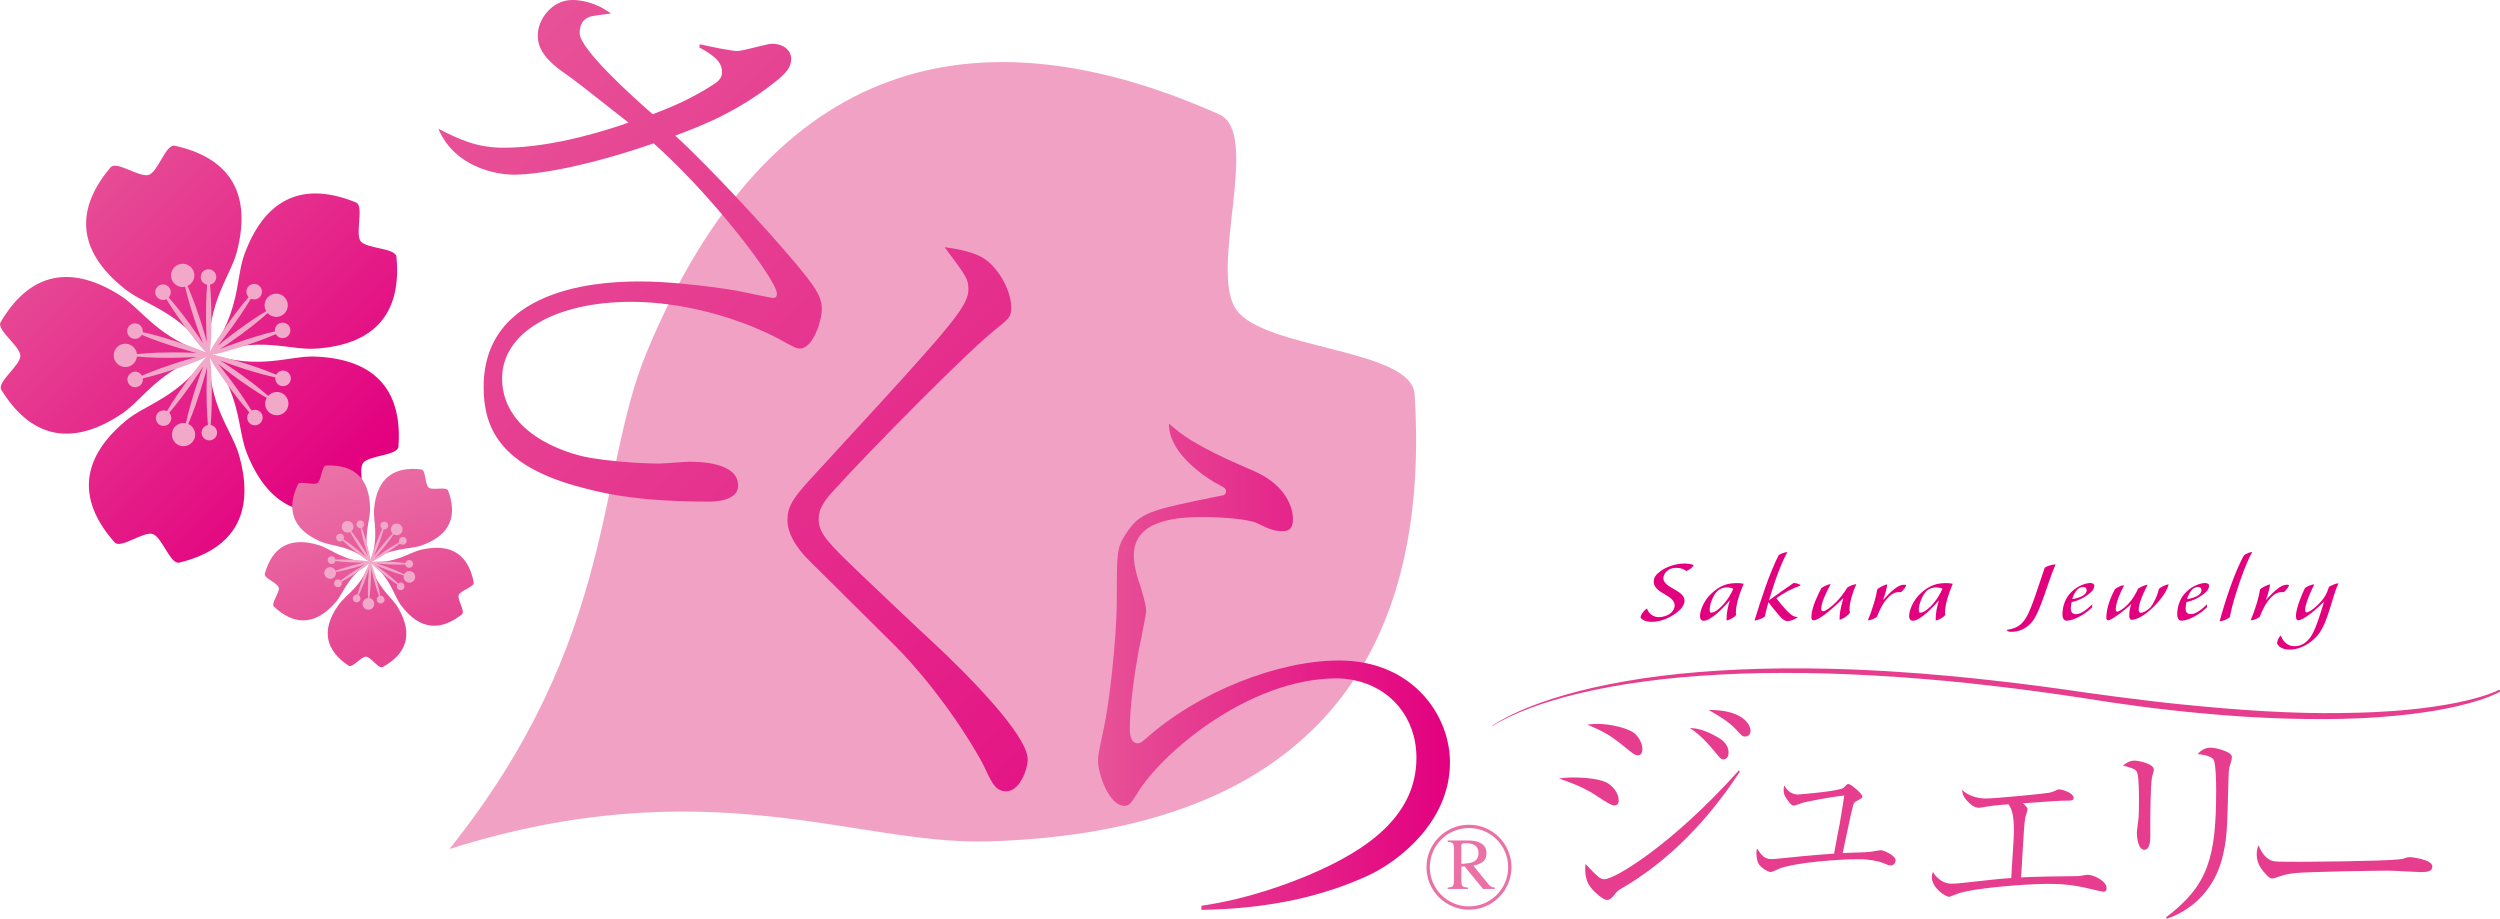 <?xml version="1.0" encoding="utf-8"?>
<!-- Generator: Adobe Illustrator 26.5.0, SVG Export Plug-In . SVG Version: 6.00 Build 0)  -->
<svg version="1.1" xmlns="http://www.w3.org/2000/svg" xmlns:xlink="http://www.w3.org/1999/xlink" x="0px" y="0px"
	 viewBox="0 0 2626.5 965.2" style="enable-background:new 0 0 2626.5 965.2;" xml:space="preserve">
<style type="text/css">
	.st0{fill:#F1A2C4;}
	.st1{fill:url(#SVGID_1_);}
	.st2{fill:url(#SVGID_00000145766591214409974370000013753511253457013167_);}
	.st3{fill:url(#SVGID_00000110463368276304336970000005420458021089760393_);}
	.st4{fill:url(#SVGID_00000013876082974042843650000005890376744952392082_);}
	.st5{fill:url(#SVGID_00000065773263835740116810000000678232096684690586_);}
	.st6{fill:#F2A8C8;}
	.st7{fill:url(#SVGID_00000165926840811740372730000006343162068054263182_);}
	.st8{fill:url(#SVGID_00000147910383197801454240000017611705259212047806_);}
	.st9{fill:url(#SVGID_00000082365520118432820390000008936210342899292049_);}
	.st10{fill:url(#SVGID_00000114040237423338318270000002308072372923944590_);}
	.st11{fill:url(#SVGID_00000039120475013048744760000009241086019275668133_);}
	.st12{fill:#E3007F;}
	.st13{fill:#E63D8F;}
	.st14{fill:url(#SVGID_00000181787189100227326110000013421705799219067283_);}
	.st15{fill:url(#SVGID_00000002375594852636218740000013360267941790515871_);}
	.st16{fill:url(#SVGID_00000127741934587723984030000009911247346649801097_);}
	.st17{fill:none;stroke:#EA70A6;stroke-width:3.469;stroke-miterlimit:10;}
	.st18{fill:#EA70A6;}
</style>
<g id="AB_x5F_W1600_x5F_H1100">
</g>
<g id="版面_x5F_W1450_xD7_H550">
</g>
<g id="図形">
</g>
<g id="さくら花びら">
</g>
<g id="文字">
	<g>
		<g>
			<g>
				<g>
				</g>
				<g>
				</g>
				<g>
				</g>
				<g>
				</g>
				<g>
				</g>
			</g>
			<g>
			</g>
		</g>
	</g>
	<g>
		<g>
			<g>
				<path class="st0" d="M472.3,891.8L472.3,891.8L472.3,891.8c176.4-220.9,154.2-394.2,207-521.4C809.7,55.9,1029.5,8.1,1281,120.2
					c44.2,19.6-11.5,163.1,17.8,205.1c29.3,42,184.4,41,187.4,88.9C1503.4,687,1380.6,874,1037.7,884
					c-138.6,3.9-294.4-77.7-565.2,7.9"/>
				<g>
					<linearGradient id="SVGID_1_" gradientUnits="userSpaceOnUse" x1="94.549" y1="153.554" x2="406.182" y2="465.187">
						<stop  offset="0" style="stop-color:#E75297"/>
						<stop  offset="1" style="stop-color:#E3007F"/>
					</linearGradient>
					<path class="st1" d="M219.7,371.7L219.7,371.7L219.7,371.7c-1.6-56.1,22.5-81.1,29.3-107.7c16.8-65.6-12.3-99.2-65.4-110.9
						c-9.3-2.1-17.6,27.4-27.2,30.6c-9.6,3.3-34.1-15.2-40.2-7.9c-35.2,41.5-38,85.9,15.1,127.9C152.6,320.7,187,326,219.7,371.7"/>
					
						<linearGradient id="SVGID_00000034067843553214172100000015494711164304052367_" gradientUnits="userSpaceOnUse" x1="-17.326" y1="265.427" x2="294.312" y2="577.066">
						<stop  offset="0" style="stop-color:#E75297"/>
						<stop  offset="1" style="stop-color:#E3007F"/>
					</linearGradient>
					<path style="fill:url(#SVGID_00000034067843553214172100000015494711164304052367_);" d="M219.7,371.7L219.7,371.7L219.7,371.7
						c-53.8-15.8-70.2-46.5-93.3-61.2c-57.2-36.3-98.1-19-125.7,27.9c-4.9,8.2,20.6,25.2,20.7,35.4c0.1,10.2-25,27.7-20,35.8
						C30,456,71.3,472.4,127.7,434.9C150.5,419.7,166.2,388.7,219.7,371.7"/>
					
						<linearGradient id="SVGID_00000053534238415423735260000005117779170986761403_" gradientUnits="userSpaceOnUse" x1="-26.276" y1="274.376" x2="285.358" y2="586.01">
						<stop  offset="0" style="stop-color:#E75297"/>
						<stop  offset="1" style="stop-color:#E3007F"/>
					</linearGradient>
					<path style="fill:url(#SVGID_00000053534238415423735260000005117779170986761403_);" d="M219.7,371.7L219.7,371.7L219.7,371.7
						c-31.7,46.3-65.9,52.4-87,69.9c-52.2,43.2-48.4,87.5-12.3,128.2c6.3,7.2,30.3-11.8,40-8.8c9.7,3,18.6,32.3,27.9,30.1
						c52.9-12.9,81.2-47.1,63-112.4C244,452.3,219.3,427.8,219.7,371.7"/>
					
						<linearGradient id="SVGID_00000071529270653735513730000010730018518033359020_" gradientUnits="userSpaceOnUse" x1="65.787" y1="182.315" x2="377.421" y2="493.95">
						<stop  offset="0" style="stop-color:#E75297"/>
						<stop  offset="1" style="stop-color:#E3007F"/>
					</linearGradient>
					<path style="fill:url(#SVGID_00000071529270653735513730000010730018518033359020_);" d="M219.7,371.7L219.7,371.7L219.7,371.7
						c34.3,44.4,29.5,78.9,39.6,104.3c25,63,68.2,73,118.1,51.3c8.8-3.8-1.9-32.5,4-40.8c5.9-8.3,36.5-7.7,37.2-17.3
						c4-54.3-19.7-91.8-87.4-94.6C303.9,373.5,273,389.3,219.7,371.7"/>
					
						<linearGradient id="SVGID_00000130609914260406490290000012966879899711809211_" gradientUnits="userSpaceOnUse" x1="126.527" y1="121.58" x2="438.159" y2="433.212">
						<stop  offset="0" style="stop-color:#E75297"/>
						<stop  offset="1" style="stop-color:#E3007F"/>
					</linearGradient>
					<path style="fill:url(#SVGID_00000130609914260406490290000012966879899711809211_);" d="M219.7,371.7L219.7,371.7L219.7,371.7
						c52.8-18.9,84.1-3.7,111.5-5.4c67.6-4.3,90.5-42.3,85.3-96.5c-0.9-9.5-31.5-8.3-37.6-16.4c-6.1-8.2,3.9-37.1-4.9-40.7
						c-50.4-20.6-93.4-9.6-117,53.9C247.4,292.1,253,326.5,219.7,371.7"/>
					<path class="st6" d="M281.2,328.9c4.2,4.6,11.1,5.4,16.2,1.7c5.4-4,6.6-11.7,2.6-17.1c-4-5.5-11.7-6.6-17.1-2.6
						c-5.1,3.7-6.4,10.6-3.3,16c-8.9,5.3-24.3,15.2-45.2,31.8c-2.2,1.8-4.1,3.3-5.7,4.7c1.3-1.6,2.9-3.5,4.6-5.8
						c15.3-19.7,24.8-34.6,30.3-43.8c3.5,1.6,7.8,0.6,10.1-2.6c1.6-2.3,1.9-5.1,1-7.6c-0.6-1.5-1.5-2.8-2.9-3.8
						c-3.7-2.6-8.8-1.8-11.4,1.9c-1.3,1.8-1.8,4-1.4,6.1c0.3,1.6,1,3.1,2.2,4.3c-7,8.1-18,21.9-31.8,42.7c-5.5,8.3-7.9,12.8-9,15.2
						c0.2-1,0.4-2.2,0.6-4c0.3-3,0.7-7.4,0.9-13.7c0.3-11,0.3-20.5,0.1-28.7c0-1-0.1-1.9-0.1-2.8c0-1-0.1-2.1-0.1-3.1
						c0-0.1,0-0.2,0-0.3c-0.2-5.5-0.5-10.2-0.8-14.2c-0.1-1.5-0.3-2.8-0.4-4.1c2.2-0.4,4.1-1.7,5.2-3.5c0.9-1.3,1.4-2.9,1.4-4.6
						c0-4.5-3.7-8.1-8.2-8.1c-3.4,0-6.3,2.1-7.5,5c-0.4,1-0.6,2-0.6,3.2c0,4,2.9,7.3,6.7,8c-0.9,10.6-1.7,28.3-0.7,53.2
						c0.1,2.8,0.3,5.2,0.4,7.3c-0.5-2-1.2-4.4-1.9-7.1c-7.4-25.6-14.2-42.6-18.4-52.1c5.6-2.5,8.6-8.9,6.6-14.9
						c-2.1-6.4-9.1-9.9-15.5-7.8c-6.4,2.1-9.9,9.1-7.8,15.5c2,6,8.2,9.4,14.2,8.1c2.3,10.1,7,27.9,16.3,52.8c1,2.7,1.9,4.9,2.7,6.8
						c-1.1-1.8-2.5-3.8-4-6.1c-14-20.6-25.2-34.3-32.3-42.3c2.6-2.8,3-7.2,0.6-10.4c-2.7-3.6-7.8-4.4-11.4-1.7
						c-3.6,2.7-4.4,7.8-1.7,11.4c2.4,3.2,6.6,4.2,10.1,2.5c5.5,9.1,15.2,23.9,30.7,43.4c6.2,7.8,9.7,11.5,11.7,13.3
						c-2.3-1.3-7-3.5-16.3-6.8c-23.5-8.5-40.6-13-51-15.3c0.5-3.8-1.8-7.6-5.6-8.8c-1.6-0.5-3.3-0.5-4.8-0.1c-2,0.6-3.8,2-4.8,3.8
						c-0.3,0.5-0.5,1-0.7,1.5c-1.4,4.3,1,8.9,5.3,10.3c1.6,0.5,3.3,0.5,4.8,0.1c2-0.6,3.8-2,4.8-3.8c0,0,0-0.1,0.1-0.1
						c9.8,4.2,26.4,10.4,50.4,17.1c2.7,0.8,5.1,1.4,7.1,1.9c-2.1-0.1-4.5-0.2-7.4-0.3c-26.6-0.8-44.9,0.4-55.2,1.5
						c-0.7-6.1-5.9-10.9-12.2-10.9c-6.8,0-12.2,5.5-12.2,12.3c0,6.8,5.5,12.2,12.3,12.2c6.3,0,11.4-4.9,12.1-11
						c10.3,1,28.7,2,55.2,0.8c2.9-0.1,5.3-0.3,7.4-0.4c-2.1,0.5-4.4,1.2-7.1,2c-5.3,1.5-10.2,3-14.7,4.5c-2.3,0.7-4.5,1.5-6.6,2.2
						c-12.8,4.3-22.4,8.1-28.9,11c-1.9-3.4-5.9-5.1-9.7-3.8l0,0c-2.6,0.9-4.5,2.9-5.2,5.3c0,0.1-0.1,0.1-0.1,0.2
						c0,0.2-0.1,0.4-0.1,0.6c-0.1,0.3-0.2,0.6-0.2,1c0,0.1,0,0.1,0,0.2c-0.1,1,0,2,0.4,3l0,0l0,0c1.4,4.3,6,6.6,10.3,5.2l0,0
						c3.8-1.3,6-5,5.5-8.9c7-1.6,16.9-4.3,29.8-8.4c2.1-0.7,4.3-1.4,6.6-2.2c4.5-1.5,9.4-3.3,14.5-5.2c9.3-3.5,13.9-5.7,16.3-7
						c-2,1.8-5.5,5.6-11.6,13.4c-15.3,19.7-24.9,34.6-30.3,43.8c-2-0.9-4.3-1-6.3-0.3c-1.5,0.5-2.8,1.5-3.8,2.9
						c-2.3,3.2-1.9,7.5,0.6,10.3c0.4,0.4,0.8,0.8,1.2,1.1c3.7,2.6,8.8,1.8,11.4-1.9c2.3-3.3,1.9-7.6-0.7-10.4
						c7-8.1,18-21.9,31.8-42.7c1.6-2.4,2.9-4.4,4-6.2c-0.8,1.9-1.6,4.2-2.6,6.9c-9,25-13.5,42.8-15.7,53c-6-1.2-12.2,2.2-14.1,8.2
						c-2,6.4,1.5,13.3,7.9,15.4c6.4,2,13.3-1.5,15.4-7.9c1.9-6-1.1-12.4-6.7-14.9c4.1-9.5,10.7-26.6,17.9-52.3
						c0.8-2.7,1.4-5.1,1.9-7.1c-0.1,2.1-0.2,4.5-0.3,7.3c-0.8,24.9,0.2,42.6,1.2,53.2c-0.6,0.1-1.1,0.3-1.7,0.5
						c-2.4,1-4.3,3.2-4.8,5.9c-0.1,0.5-0.2,1.1-0.2,1.7c0,4.5,3.7,8.1,8.2,8.1c1.1,0,2.2-0.2,3.2-0.7c2.9-1.3,5-4.2,4.9-7.5
						c0-4-2.9-7.3-6.7-8c0.9-10.6,1.7-28.3,0.7-53.2c-0.4-9.9-1.1-15-1.7-17.6c1.1,2.4,3.6,6.9,9.2,15.1
						c14,20.6,25.2,34.3,32.3,42.3c-0.3,0.3-0.6,0.7-0.8,1.1c-1.8,2.8-1.9,6.5,0.2,9.3c2.6,3.5,7.5,4.4,11.1,1.9
						c0.1-0.1,0.2-0.1,0.3-0.2c3.6-2.7,4.4-7.8,1.7-11.4c-2-2.7-5.4-3.8-8.5-3.1c-0.2,0-0.3,0.1-0.5,0.2c-0.4,0.1-0.8,0.2-1.1,0.4
						c-5.5-9.1-15.2-23.9-30.7-43.5c-1.8-2.2-3.3-4.1-4.6-5.7c1.6,1.3,3.5,2.8,5.7,4.6c21,16.3,36.5,26.1,45.5,31.3
						c-3.1,5.4-1.7,12.3,3.5,16c5.5,3.9,13.1,2.7,17.1-2.8c3.9-5.5,2.7-13.1-2.8-17.1c-5.1-3.7-12.1-2.8-16.2,1.8
						c-7.8-6.9-22-18.5-44.2-33.2c-2.4-1.6-4.4-2.9-6.2-4c2,0.8,4.2,1.6,6.9,2.6c7,2.5,13.4,4.7,19.2,6.5
						c13.8,4.4,24.5,7.1,31.8,8.7c-0.5,3.8,1.8,7.6,5.6,8.8c4.3,1.4,8.9-1,10.3-5.3c1.4-4.3-1-8.9-5.3-10.3
						c-3.8-1.2-7.8,0.5-9.7,3.9c-6.2-2.6-15.1-6.1-26.9-9.9c-6.9-2.3-14.7-4.7-23.6-7.1c-9.6-2.7-14.6-3.6-17.3-3.9
						c2.7-0.3,7.7-1.3,17.2-4.1c7.9-2.3,15-4.5,21.3-6.6c12.8-4.3,22.4-8.1,28.9-11c1.9,3.4,5.9,5.1,9.7,3.8l0,0l0,0
						c4.3-1.4,6.6-6,5.2-10.3c-0.5-1.6-1.5-2.9-2.8-3.9c-2-1.6-4.8-2.1-7.4-1.3c0,0-0.1,0-0.1,0l0,0c-3.8,1.3-6,5-5.5,8.8
						c-7,1.6-16.9,4.3-29.8,8.5c-6.3,2.1-13.3,4.5-21.1,7.4c-2.7,1-4.9,1.9-6.8,2.7c1.8-1.1,3.8-2.4,6.1-4
						C259.4,347.6,273.5,335.9,281.2,328.9z"/>
				</g>
				<g>
					
						<linearGradient id="SVGID_00000110456739956803296140000014188271623421607047_" gradientUnits="userSpaceOnUse" x1="338.03" y1="504.428" x2="405.651" y2="679.922">
						<stop  offset="0" style="stop-color:#EA70A6"/>
						<stop  offset="1" style="stop-color:#E64491"/>
					</linearGradient>
					<path style="fill:url(#SVGID_00000110456739956803296140000014188271623421607047_);" d="M388.6,590.4L388.6,590.4L388.6,590.4
						c-8.1-27,0.4-42.3,0.2-56c-0.4-34-18.8-46.5-46.1-45.3c-4.8,0.2-5,15.6-9.2,18.4c-4.3,2.8-18.5-2.9-20.5,1.4
						c-11.7,24.7-7.3,46.6,23.9,60.1C349.5,574.4,366.9,572.5,388.6,590.4"/>
					
						<linearGradient id="SVGID_00000134965319431092907630000004292420223729419650_" gradientUnits="userSpaceOnUse" x1="301.379" y1="518.555" x2="369" y2="694.05">
						<stop  offset="0" style="stop-color:#EA70A6"/>
						<stop  offset="1" style="stop-color:#E64491"/>
					</linearGradient>
					<path style="fill:url(#SVGID_00000134965319431092907630000004292420223729419650_);" d="M388.7,590.4L388.7,590.4L388.7,590.4
						c-28.2-0.7-40.1-13.4-53.2-17.5c-32.5-10.2-50,3.6-57.3,29.9c-1.3,4.6,13.3,9.5,14.6,14.5c1.4,4.9-8.5,16.7-5,20
						c19.9,18.7,42.1,21.3,64.5-4.2C361.3,622.7,364.9,605.6,388.7,590.4"/>
					
						<linearGradient id="SVGID_00000064342877298985406750000008035344917225658030_" gradientUnits="userSpaceOnUse" x1="325.597" y1="509.217" x2="393.222" y2="684.72">
						<stop  offset="0" style="stop-color:#EA70A6"/>
						<stop  offset="1" style="stop-color:#E64491"/>
					</linearGradient>
					<path style="fill:url(#SVGID_00000064342877298985406750000008035344917225658030_);" d="M388.7,590.4L388.7,590.4L388.7,590.4
						c-9.3,26.6-25.2,34-33.1,45.2c-19.7,27.7-12.1,48.7,10.7,63.8c4,2.6,13.2-9.7,18.3-9.5c5.1,0.2,13.2,13.2,17.4,10.9
						c24-13.1,33.3-33.4,16-62.7C410.9,626.3,395.8,617.7,388.7,590.4"/>
					
						<linearGradient id="SVGID_00000037678786442736514420000011979955473242253193_" gradientUnits="userSpaceOnUse" x1="397.74" y1="481.42" x2="465.365" y2="656.924">
						<stop  offset="0" style="stop-color:#EA70A6"/>
						<stop  offset="1" style="stop-color:#E64491"/>
					</linearGradient>
					<path style="fill:url(#SVGID_00000037678786442736514420000011979955473242253193_);" d="M388.6,590.4L388.6,590.4L388.6,590.4
						c22.4,17.1,24.5,34.4,32.7,45.5c20.3,27.3,42.6,26.5,64,9.5c3.8-3-5.1-15.5-3.4-20.3c1.8-4.8,16.7-8.5,15.8-13.2
						c-5.1-26.9-21.5-42-54.7-34.5C429.7,580.3,416.8,592,388.6,590.4"/>
					
						<linearGradient id="SVGID_00000097478243249051851970000005211618541143248776_" gradientUnits="userSpaceOnUse" x1="401.619" y1="479.924" x2="469.245" y2="655.429">
						<stop  offset="0" style="stop-color:#EA70A6"/>
						<stop  offset="1" style="stop-color:#E64491"/>
					</linearGradient>
					<path style="fill:url(#SVGID_00000097478243249051851970000005211618541143248776_);" d="M388.6,590.4L388.6,590.4L388.6,590.4
						c23.2-16,40.3-12.7,53.4-17.1c32.2-10.9,38.4-32.3,28.8-57.9c-1.7-4.5-16.3,0.1-20.4-3.1c-4-3.2-2.9-18.5-7.7-19.1
						c-27.1-3.4-46.6,7.5-49.7,41.3C391.8,548.2,398.9,564.1,388.6,590.4"/>
					<path class="st6" d="M413.5,561.3c2.6,1.7,6.1,1.2,8.1-1.3c2.1-2.6,1.7-6.5-1-8.6c-2.7-2.1-6.5-1.7-8.6,0.9
						c-2,2.5-1.7,6,0.5,8.2c-3.6,3.7-9.8,10.6-17.8,21.3c-0.9,1.1-1.6,2.1-2.2,3c0.4-1,0.9-2.1,1.5-3.4c4.9-11.5,7.6-20,9-25.2
						c1.9,0.3,3.8-0.7,4.6-2.6c0.5-1.3,0.3-2.8-0.5-3.8c-0.5-0.6-1.1-1.2-1.9-1.5c-2.1-0.8-4.5,0.3-5.3,2.4
						c-0.4,1.1-0.3,2.2,0.1,3.1c0.3,0.7,0.9,1.4,1.6,1.8c-2.3,4.8-5.9,13-9.9,24.8c-1.6,4.7-2.2,7.2-2.4,8.6c0-0.5-0.1-1.1-0.2-2
						c-0.2-1.5-0.6-3.7-1.4-6.8c-1.3-5.4-2.5-10-3.7-13.9c-0.1-0.5-0.3-0.9-0.4-1.3c-0.2-0.5-0.3-1-0.4-1.5c0-0.1,0-0.1,0-0.2
						c-0.8-2.6-1.6-4.9-2.2-6.8c-0.3-0.7-0.5-1.3-0.7-1.9c1-0.5,1.7-1.4,2.1-2.4c0.3-0.7,0.3-1.6,0.1-2.4c-0.6-2.2-2.9-3.5-5-2.9
						c-1.6,0.4-2.8,1.8-3,3.4c-0.1,0.5,0,1.1,0.1,1.6c0.5,1.9,2.4,3.2,4.3,3c0.9,5.3,2.8,14,6.6,25.9c0.4,1.3,0.8,2.5,1.2,3.5
						c-0.5-0.9-1.1-2-1.9-3.2c-6.9-11.4-12.4-18.8-15.7-22.9c2.4-2,3-5.5,1.2-8.1c-1.9-2.8-5.7-3.6-8.5-1.8
						c-2.8,1.9-3.6,5.7-1.8,8.5c1.7,2.6,5.2,3.5,7.9,2.1c2.4,4.6,7,12.6,14.8,23.5c0.8,1.2,1.5,2.1,2.2,3c-0.8-0.7-1.7-1.5-2.8-2.4
						c-9.5-8.2-16.7-13.4-21.2-16.3c0.9-1.7,0.5-3.9-1-5.1c-1.8-1.4-4.3-1.1-5.8,0.6c-1.4,1.8-1.1,4.4,0.6,5.8
						c1.6,1.3,3.8,1.2,5.2-0.1c3.9,3.7,10.5,9.6,20.6,17.1c4,3,6.2,4.3,7.4,4.9c-1.3-0.3-3.8-0.8-8.8-1.2c-12.5-1-21.4-1-26.7-0.8
						c-0.3-1.9-1.9-3.4-3.9-3.5c-0.8,0-1.6,0.2-2.3,0.6c-0.9,0.5-1.6,1.4-1.8,2.5c-0.1,0.3-0.1,0.5-0.1,0.8
						c-0.1,2.3,1.6,4.2,3.9,4.3c0.8,0,1.6-0.2,2.3-0.6c0.9-0.5,1.6-1.4,1.8-2.5l0-0.1c5.3,0.7,14.2,1.6,26.7,1.7c1.4,0,2.6,0,3.7,0
						c-1,0.2-2.2,0.5-3.6,0.8c-13,3-21.7,6-26.6,7.9c-1.1-2.9-4.3-4.5-7.3-3.7c-3.3,0.9-5.2,4.3-4.3,7.5c0.9,3.3,4.3,5.2,7.6,4.3
						c3.1-0.8,4.9-3.8,4.4-6.9c5.1-0.9,14.2-2.8,26.9-6.8c1.4-0.4,2.5-0.8,3.5-1.2c-0.9,0.5-2,1.1-3.2,1.9c-2.4,1.4-4.5,2.8-6.6,4.1
						c-1,0.7-2,1.3-2.9,1.9c-5.7,3.8-9.8,6.8-12.6,9.1c-1.3-1.4-3.5-1.7-5.2-0.6l0,0c-1.1,0.8-1.8,2-1.8,3.3c0,0,0,0.1,0,0.1
						c0,0.1,0,0.2,0,0.3c0,0.2,0,0.3,0,0.5l0,0.1c0.1,0.5,0.3,1,0.6,1.4l0,0l0,0c1.2,1.9,3.8,2.4,5.7,1.2l0,0c1.7-1.1,2.3-3.2,1.5-5
						c3.2-1.7,7.7-4.3,13.3-8c0.9-0.6,1.9-1.2,2.9-1.9c2-1.3,4.1-2.8,6.4-4.4c4.1-2.9,6-4.6,7-5.5c-0.7,1.1-1.9,3.4-3.9,8
						c-4.8,11.5-7.6,20-9,25.2c-1.1-0.2-2.2,0.1-3.1,0.7c-0.6,0.5-1.2,1.1-1.5,1.9c-0.7,1.8,0,3.9,1.6,4.9c0.2,0.2,0.5,0.3,0.7,0.4
						c2.1,0.8,4.5-0.3,5.3-2.4c0.7-1.9-0.1-3.9-1.7-4.9c2.3-4.8,5.9-13,9.9-24.8c0.5-1.3,0.8-2.5,1.1-3.5c-0.1,1-0.2,2.2-0.4,3.7
						c-1.1,13.3-1,22.5-0.7,27.7c-3.1,0.2-5.6,2.6-5.8,5.8c-0.2,3.4,2.5,6.3,5.9,6.4c3.4,0.2,6.3-2.5,6.4-5.9
						c0.1-3.2-2.1-5.9-5.2-6.3c0.8-5.2,1.7-14.3,1.9-27.7c0-1.4,0-2.6,0-3.7c0.2,1,0.5,2.2,0.8,3.6c2.9,12.2,5.6,20.6,7.5,25.6
						c-0.3,0.1-0.5,0.3-0.8,0.5c-1,0.8-1.6,2.1-1.6,3.5c0,0.3,0.1,0.6,0.1,0.8c0.6,2.2,2.9,3.5,5,2.9c0.5-0.1,1-0.4,1.5-0.7
						c1.3-1,1.9-2.7,1.4-4.3c-0.5-1.9-2.4-3.2-4.3-3c-0.9-5.3-2.8-14-6.6-25.9c-1.5-4.8-2.5-7.1-3.1-8.3c0.9,1,2.7,2.9,6.4,6.1
						c9.5,8.2,16.7,13.4,21.2,16.3c-0.1,0.2-0.2,0.4-0.3,0.6c-0.5,1.6-0.1,3.4,1.3,4.5c1.7,1.4,4.2,1.1,5.6-0.5c0,0,0.1-0.1,0.1-0.1
						c1.4-1.8,1.1-4.3-0.6-5.8c-1.3-1.1-3.1-1.2-4.5-0.4c-0.1,0-0.1,0.1-0.2,0.2c-0.2,0.1-0.3,0.2-0.5,0.4
						c-3.9-3.7-10.5-9.6-20.6-17.1c-1.1-0.8-2.1-1.5-3-2.2c1,0.4,2.1,0.9,3.4,1.5c12.3,5.2,21.1,7.9,26.1,9.3
						c-0.8,3,0.8,6.2,3.7,7.3c3.2,1.2,6.7-0.4,7.9-3.6c1.2-3.2-0.4-6.7-3.6-7.9c-3-1.1-6.2,0.2-7.6,3c-4.7-2.3-13.1-6.1-25.7-10.3
						c-1.3-0.5-2.5-0.8-3.5-1.1c1.1,0.1,2.3,0.2,3.7,0.4c3.7,0.3,7.1,0.5,10.2,0.7c7.3,0.3,12.8,0.3,16.5,0.1
						c0.3,1.9,1.9,3.4,3.9,3.5c2.3,0.1,4.2-1.6,4.3-3.9c0.1-2.3-1.6-4.2-3.9-4.3c-2-0.1-3.7,1.3-4.2,3.2c-3.3-0.5-8.1-1-14.3-1.3
						c-3.6-0.2-7.7-0.4-12.4-0.4c-5,0-7.5,0.2-8.9,0.4c1.3-0.5,3.6-1.6,7.8-4.2c3.5-2.1,6.7-4.1,9.5-6c5.7-3.8,9.8-6.9,12.6-9.1
						c1.3,1.4,3.5,1.7,5.2,0.6h0l0,0c1.9-1.2,2.4-3.8,1.2-5.7c-0.5-0.7-1.1-1.2-1.8-1.5c-1.2-0.5-2.6-0.4-3.8,0.3c0,0,0,0,0,0l0,0
						c-1.7,1.1-2.3,3.2-1.5,5c-3.2,1.7-7.6,4.3-13.3,8c-2.8,1.8-5.9,3.9-9.3,6.3c-1.2,0.8-2.1,1.5-3,2.2c0.7-0.8,1.5-1.7,2.4-2.8
						C405.3,573.2,410.7,565.6,413.5,561.3z"/>
				</g>
				<g>
					<path class="st12" d="M1779.3,593.6c-0.6,2.2-4.4,5.2-7.7,6.3c-1.6-1.7-6.4-3.4-10.3-3.3c-2.9,0.1-6.7,0.1-10.7,4
						c-2,1.8-3.1,5.2-3.1,6.7c0,5.8,6.3,8.8,12.1,12.2c5.3,3.1,10.2,6.2,10.2,11.8c0,2.5-1.8,6.3-4.2,8.7
						c-8.3,8.3-20.1,13.3-30,13.3c-5.7,0-10.3-1.6-12.1-4.6c0.5-3.2,3.3-7.3,6.9-9.4c1.5,5.1,6.3,9.1,12.5,9.1
						c4.1,0,10-1.8,13.2-5.1c1.9-1.9,3.3-4.6,3.3-7.1c0-5.3-4.7-8.5-9.9-11.5c-5.8-3.5-12.1-7-12.1-13.4c0-3.2,0.9-5.7,3.6-8.3
						c6.5-6.4,17.6-11,29.5-11C1774.1,592.2,1776.8,592.7,1779.3,593.6z"/>
					<path class="st12" d="M1825.3,612.6c2.1,0,4.8,0.3,6.6,0.7c-4.3,10.4-8.2,21.2-8.2,30.8c0,0.8,0.2,1.3,0.3,2
						c-2.6,3.2-7.9,5.7-10.1,5.7c0-8.5,1.3-13.8,3.5-21.1c-6.7,7.7-19.9,21.5-27.6,21.5c-2.7,0-3.8-2.5-3.8-4.7
						c0-5.9,3.7-15.8,11.1-23.1C1807.2,614.5,1815.5,612.6,1825.3,612.6z M1796.2,640.1c0,2.3,0.3,3.6,1.4,3.6c3.2,0,7-2.7,10.8-6.4
						c7.1-7.2,10.5-14,12.6-18.7c-1.6-0.9-4.3-1.5-7.1-1.5c-2.4,0-6.7,1-9.8,4C1799.7,625.5,1796.2,635.1,1796.2,640.1z"/>
					<path class="st12" d="M1868.7,583.2c1.8-1.3,6.6-3.2,9.1-3.2c-3.6,6.4-8.8,18.5-12.6,29.7c-2.5,7.6-4.8,14.3-6.7,21
						c9.1-6.6,16.2-11.6,25.8-18.2c3.8,0,6.9,1.5,7.5,2.6c-8.3,2.8-18.4,7.9-25.5,13.5c2.9,3.8,6.6,8.5,11.6,13.7
						c4.6,4.7,7.6,6,11,6c-1.9,1.6-6.7,4.2-11.2,4.2c-2,0-4.2-1.2-6.6-3.8c-4.4-4.6-9.3-11.1-13.2-16c-1.4,5.7-2.9,10.3-3.8,15
						c-2.7,2.4-8.7,4.2-10.8,4.2c3.7-12,6.9-22,11.3-34.7C1858.7,605.3,1864.7,590.9,1868.7,583.2z"/>
					<path class="st12" d="M1903,648.5c0-4.5,1.6-10.8,4.1-17c1.8-4.5,5.3-11.6,6.4-13.6c3.2-2.4,7.7-4.2,9.8-4.2
						c-5.2,9.8-9.9,19.4-9.9,26.2c0,1.7,0.8,2.2,2.2,2.2c2.4,0,8.1-4.3,13.6-9.7c4.1-4,9.1-10.9,11.5-15c2.6-2.1,8.1-3.7,9.6-3.7
						c-4.8,10.3-7.2,20.8-7.2,26.2c0,2.2,0.3,3,0.5,3.6c-0.5,1.2-5,6.1-11,7.7c0-6.2,0.8-11.7,4.1-22.9
						c-13.8,13.5-26.1,23.4-31.3,23.4C1904.1,651.7,1903,650.9,1903,648.5z"/>
					<path class="st12" d="M1994.9,622.1c-4.4,0-7.6,2.1-10.5,4.9c-6.6,6.5-10,14.7-12.5,21c-3,2.5-7.2,3.7-9.6,3.7
						c5.2-12,9-25.6,9.9-32.4c1.5-2,8.6-5.3,10.5-5.3c0,2.3-2.1,10.8-4.5,16.5c8.8-9.4,15.7-16.2,22-16.2c0.9,0,1.9,0.1,2.5,0.4
						c-0.1,1.4-3.1,5.6-5.5,7.4H1994.9z"/>
					<path class="st12" d="M2045,612.6c2.1,0,4.8,0.3,6.6,0.7c-4.3,10.4-8.2,21.2-8.2,30.8c0,0.8,0.2,1.3,0.3,2
						c-2.6,3.2-7.9,5.7-10.1,5.7c0-8.5,1.3-13.8,3.5-21.1c-6.7,7.7-19.9,21.5-27.6,21.5c-2.7,0-3.8-2.5-3.8-4.7
						c0-5.9,3.7-15.8,11.1-23.1C2026.9,614.5,2035.3,612.6,2045,612.6z M2015.9,640.1c0,2.3,0.3,3.6,1.4,3.6c3.2,0,7-2.7,10.8-6.4
						c7.1-7.2,10.5-14,12.6-18.7c-1.6-0.9-4.3-1.5-7.1-1.5c-2.4,0-6.7,1-9.8,4C2019.5,625.5,2015.9,635.1,2015.9,640.1z"/>
					<path class="st12" d="M2108.3,661.7c16-2.3,20.7-9.4,29.6-34.8c2.9-8.2,8.2-24.5,10.3-30.5c2.2-1.4,6.9-3.4,11.4-3.4
						c-3.7,8.1-7.6,20.2-11.5,31.3c-4.3,12.2-8.8,24.7-14.7,30.7c-7.1,7.3-14.7,8.9-21.1,8.8
						C2110.4,663.9,2108.4,662.7,2108.3,661.7z"/>
					<path class="st12" d="M2175.6,639.1c0,1.9,0.4,3.7,1.3,4.6c1,1.1,2.5,1.5,4.5,1.5c4.1,0,10.1-3.8,16.7-10.3
						c0,0.8,0,2.6-0.2,3.3c-6.7,6.6-18.7,13.9-26.8,13.9c-2.2,0-4.3-2-4.3-6.6c0-9,3.3-17.6,9.2-23.4c7.1-7.1,16-9.6,20.1-9.6
						c2.9,0,4.2,1.5,4.2,2.8c0,2.4-1.5,5-3.1,6.4c-5.5,5.4-13.4,9.4-20.7,10.8C2176.1,634.1,2175.6,636.7,2175.6,639.1z
						 M2192.3,620.2c0-2.1-1.2-3.5-4-3.5c-1.4,0-3.8,0.8-5.5,2.3c-2.6,2.6-4.6,6.7-5.7,10.4c1.9,0,10-2,13.2-5.1
						C2191.4,623.3,2192.3,621.4,2192.3,620.2z"/>
					<path class="st12" d="M2231.6,614.9c-3.8,7.1-8.8,18.4-8.8,25.3c0,1.1,0.4,2.4,1.5,2.4c1.5,0,6.4-2.5,11.9-8.4
						c4.6-4.9,7.7-10.8,10.2-15.9c1.5-1,7.2-4,9.9-4c-6.9,13.3-9.4,21.4-9.4,26.3c0,1.2,0.3,3.2,2.4,3.2c2.1,0,6.4-2.1,9.8-5.6
						c3.2-3.3,8.2-14,8.9-19.3c2-2.2,7.6-4.9,10.4-4.9c-1.6,6.2-7.1,14.8-14.9,22.6c-11.2,11.4-19.9,14.6-24.2,14.6
						c-1.3,0-2.3-1.9-2.3-3.8c0-2.2-0.1-6.9,2.3-13c-5.8,5.8-20.9,17.3-24.4,17.3c-1.2,0-2-1.1-2-2.6c0-11,5.3-23.2,8.9-29.9
						C2223.8,617.4,2228.1,614.9,2231.6,614.9z"/>
					<path class="st12" d="M2296.2,639.1c0,1.9,0.4,3.7,1.3,4.6c1,1.1,2.5,1.5,4.5,1.5c4.1,0,10.1-3.8,16.7-10.3
						c0,0.8,0,2.6-0.2,3.3c-6.7,6.6-18.7,13.9-26.8,13.9c-2.2,0-4.3-2-4.3-6.6c0-9,3.3-17.6,9.2-23.4c7.1-7.1,16-9.6,20.1-9.6
						c2.9,0,4.2,1.5,4.2,2.8c0,2.4-1.5,5-3.1,6.4c-5.5,5.4-13.4,9.4-20.7,10.8C2296.7,634.1,2296.2,636.7,2296.2,639.1z
						 M2312.9,620.2c0-2.1-1.2-3.5-4-3.5c-1.4,0-3.8,0.8-5.5,2.3c-2.6,2.6-4.6,6.7-5.7,10.4c1.9,0,10-2,13.2-5.1
						C2312,623.3,2312.9,621.4,2312.9,620.2z"/>
					<path class="st12" d="M2342.7,648.3c-3.5,3.2-9,4.4-10.7,4.4c2.4-9.4,6.6-23,11.1-35.8c3.8-10.9,10.3-26.8,14.6-33.7
						c2.2-1.6,6.4-3.3,8.5-3.3c-5.8,10.4-11.9,26.8-16.8,42.7C2345.5,635,2343.8,642.2,2342.7,648.3z"/>
					<path class="st12" d="M2397.1,622.1c-4.4,0-7.6,2.1-10.5,4.9c-6.6,6.5-10,14.7-12.5,21c-3,2.5-7.2,3.7-9.6,3.7
						c5.2-12,9-25.6,9.9-32.4c1.5-2,8.6-5.3,10.5-5.3c0,2.3-2.1,10.8-4.5,16.5c8.8-9.4,15.7-16.2,22-16.2c0.9,0,1.9,0.1,2.5,0.4
						c-0.1,1.4-3.1,5.6-5.5,7.4H2397.1z"/>
					<path class="st12" d="M2422.8,674.4c5.5-4.9,9.1-9.4,18.9-42.4c-7.6,7.8-21.6,19.7-27.2,19.7c-1.4,0-2.4-1.4-2.4-4.7
						c0-7.7,6.9-24.4,9.6-29.4c2-1.5,7.2-3.7,9.7-3.7c-7.6,15.4-9.6,23.6-9.6,26.1c0,2.1,0.3,3.4,1.4,3.4c2.2,0,7.2-3.3,11.6-7.6
						c7.9-7.8,9.6-12.1,12.1-19.3c2.6-1.5,7-3.6,9.9-3.7c-2.3,4.8-4.8,12.4-6.8,19.3c-6.4,21.7-10.5,31.1-17.5,38
						c-9,8.8-18.7,12.4-27,12.4c-8.2,0-12.4-3.9-13.2-6.7c0-1.7,1.5-6.4,3.9-8.1c2,5.8,7.2,11.2,13.8,11.2
						C2415.6,678.9,2419.7,677.1,2422.8,674.4z"/>
				</g>
				<g>
					<path class="st13" d="M1566.6,763.4c0,0,3.3-2.6,10.1-6.5c6.8-3.9,17.2-9.1,30.8-14.5c13.7-5.4,30.7-11,50.5-16.1
						c19.8-5.1,42.5-9.7,67.4-13.5c24.9-3.7,52.1-6.5,80.9-8.3c14.4-0.9,29.2-1.5,44.4-1.9c7.6-0.2,15.2-0.3,23-0.4
						c7.7,0,15.5-0.1,23.4,0c15.7,0.1,31.8,0.5,48,1.1c8.1,0.3,16.2,0.7,24.4,1.1c4.1,0.2,8.2,0.5,12.3,0.7
						c4.1,0.2,8.2,0.5,12.4,0.8c16.5,1,33.1,2.4,49.8,3.9c16.7,1.5,33.4,3.2,50.1,5.1c33.4,3.7,66.7,8.2,99.3,13
						c8.2,1.1,16.3,2.2,24.4,3.3c2,0.3,4,0.6,6.1,0.8c2,0.3,4,0.5,6.1,0.8c4,0.5,8,1,12.1,1.5c4,0.5,8,1,12,1.5
						c4,0.5,8,0.9,11.9,1.4c7.9,0.9,15.8,1.9,23.6,2.6c15.6,1.6,31,3,46,4.3c7.5,0.6,15,1.1,22.3,1.7c7.4,0.5,14.6,0.9,21.8,1.4
						c28.7,1.6,55.9,2.3,81,1.9c6.3-0.2,12.4-0.2,18.4-0.4c3-0.1,6-0.2,8.9-0.3c2.9-0.1,5.8-0.2,8.7-0.4c5.7-0.3,11.3-0.6,16.7-1
						c2.7-0.2,5.4-0.4,8-0.6c2.6-0.2,5.2-0.5,7.7-0.7c20.3-1.9,37.8-4.6,52.1-7.5c14.3-2.9,25.3-6.1,32.7-8.7
						c3.7-1.3,6.4-2.4,8.3-3.2c0.9-0.4,1.6-0.7,2-1c0.4-0.2,0.7-0.3,0.7-0.3l0.1,0c0.5-0.3,1.2-0.1,1.5,0.5c0.3,0.5,0.1,1.2-0.4,1.4
						c0,0-0.2,0.1-0.7,0.4c-0.5,0.3-1.2,0.6-2.1,1.1c-1.9,0.9-4.6,2.1-8.3,3.6c-7.4,2.9-18.5,6.4-32.8,9.8
						c-7.2,1.7-15.2,3.3-23.9,4.8c-8.8,1.4-18.3,2.8-28.5,4c-20.4,2.3-43.5,4.1-68.7,4.6c-25.2,0.6-52.6,0.2-81.4-1.1
						c-7.2-0.4-14.5-0.8-21.9-1.2c-7.4-0.5-14.9-1.1-22.4-1.6c-7.6-0.6-15.2-1.3-22.9-2c-3.9-0.3-7.7-0.7-11.6-1.1
						c-3.9-0.4-7.8-0.8-11.7-1.2c-7.8-0.8-15.7-1.8-23.7-2.7c-4-0.5-8-1-12-1.5c-4-0.5-8-1.1-12-1.6c-4-0.6-8-1.1-12.1-1.7
						c-2-0.3-4-0.6-6.1-0.8c-2-0.3-4-0.6-6.1-0.9c-8.1-1.2-16.2-2.5-24.4-3.8c-32.6-5-65.8-9.6-99.1-13.4c-16.6-2-33.3-3.7-49.9-5.3
						c-16.6-1.5-33.2-2.9-49.6-4c-16.4-1.1-32.8-2.1-48.9-2.8c-16.1-0.7-32.1-1.2-47.8-1.4c-31.4-0.4-61.8,0-90.5,1.6
						c-28.7,1.5-55.9,4-80.7,7.4c-24.9,3.4-47.5,7.6-67.4,12.4c-19.8,4.7-36.9,10-50.6,15.1c-13.7,5.1-24.2,10.1-31.1,13.8
						c-3.5,1.9-6,3.4-7.7,4.5C1567.4,762.8,1566.6,763.4,1566.6,763.4z"/>
				</g>
				<g>
					<path class="st13" d="M1652.6,816.8c12.3,0,29.9,1.5,36.9,6.3c7.8,5.3,11.1,12.3,11.1,17.8c0,3.5-1.3,5.3-5.3,5.3
						c-3.5,0-20.6-12.1-24.6-14.3c-10.8-6-19.9-9.5-32.9-14.1C1642.6,817.3,1646.6,816.8,1652.6,816.8z M1827.8,810.8
						c-32.4,49.5-73.4,93.2-124.7,122.9c-3.5,2-3.8,2.3-7.5,7c-2.8,3.5-4.8,4.8-7.5,4.8c-2.8,0-11.1-6-16.6-12.8
						c-4.8-6-6.8-13.6-5.8-25.1c13.1,14.1,15.8,16.1,19.9,16.1c11.1,0,72.1-36.9,141.3-114.4L1827.8,810.8z M1678.5,760.5
						c12.8,0,33.7,4.5,40,11.1c4.3,4.3,7,10.6,7,15.1c0,4.3-1.5,6.8-4.8,6.8c-3.3,0-4.5-1.3-15.1-9.8c-14.1-11.6-21.9-15.6-38-22.4
						C1672.5,760.8,1675,760.5,1678.5,760.5z M1805.2,774.9c3,1.8,10.8,6.5,10.8,15.8c0,4.8-2.3,7-5.3,7c-2.8,0-3.3-0.8-9-7.8
						c-13.8-16.8-21.4-21.6-26.4-25.1C1780.8,765.1,1789.3,765.6,1805.2,774.9z M1839.1,767.8c0,4.3-3,6-5.5,6c-2.8,0-3,0-9.8-7.5
						c-7.3-7.8-17.1-13.8-28.7-20.4C1829.3,745.5,1839.1,760.3,1839.1,767.8z"/>
					<path class="st13" d="M1965,894.9c1.7-0.2,9.5-1.7,10.9-1.7c2.7,0,15.6,5.3,15.6,10.7c0,1.9-1.5,5.3-5,5.3
						c-1.9,0-3.6-0.6-8.2-2.5c-4.8-2.1-14.7-4-25.4-4c-22.3,0-65.2,3.4-82.6,9.5c-1.7,0.6-8.6,4-10.1,4c-2.3,0-10.9-4.6-13-9.5
						c-1.9-4.2-1.9-9.7-1.9-11.2c0-0.8,0-1.7,0.6-4c5.3,7.6,7.8,11.1,15.8,11.1c2.7,0,25.7-2.5,30.1-2.9c7.4-0.8,26.3-2.3,35.1-2.9
						c0.8-5.3,5.3-27.8,6.1-32.4c3.2-20,3.8-22.9,4.6-28.6c-17.2,1.7-42.5,7.2-43.1,7.4c-1.7,0.4-8.4,3.2-9.9,3.2
						c-2.3,0-4.2-2.5-5.7-4.6c-4.6-6.1-5-8.2-5-12c0-1.9,0.2-3.2,0.6-4.6c4.2,7.6,9.9,9.5,14.5,9.5c1.9,0,44.6-3.6,47.9-7.1
						c3.4-3.4,4-4,4.8-4c2.9,0,14.9,10.3,14.9,13.2c0,1.3-0.4,1.7-5.3,4.4c-3.4,1.9-3.8,2.3-4.6,5.7c-1.9,7.6-2.7,11.3-5.3,23.5
						c-1.7,8.4-2.1,10.1-5.5,25.9C1940.6,895.8,1960.8,895.6,1965,894.9z"/>
					<path class="st13" d="M2130.1,850c0,1.5-2,7.7-2.4,9c-1.7,9.8-3.5,53.8-4.4,62.8c9.8-0.7,44.6-1.3,54.9-1.3
						c1.3,0,5.7,0,6.6-0.2c1.3-0.2,7.7-1.3,8.5-1.3c5.5,0,19.9,6.1,19.9,14.2c0,2.4-1.1,3.7-3.1,3.7c-0.9,0-7.7-1.5-11.4-2.4
						c-19.2-4.8-31-5.9-47.7-5.9c-19,0-74.1,3.7-93.8,10.1c-1.5,0.4-8.5,3.5-9.2,3.5c-4.4,0-18.4-9.6-18.4-20.6c0-2,0.4-3.5,1.1-5.7
						c3.1,5.7,10.1,12.5,19.5,12.5c2.6,0,5.3-0.2,7.9-0.4c40.5-4.4,45-5,54.9-5.5c2.4-38,2.8-43.9,2.8-49.9
						c0-16.6-2.2-22.7-5.7-27.6c-4.6,0.4-12.9,0.9-21.6,2.2c-1.5,0.2-8.1,1.5-9.4,1.5c-6.3,0-11.8-6.6-13.1-8.1
						c-4.2-4.8-4.4-7.9-4.6-10.9c5,5.5,14.9,9.2,24.7,9.2c10.9,0,64.1-5.3,67.1-6.1c3.1-0.7,4.4-1.3,7.7-2.8c1.1-0.7,2-0.7,2.8-0.7
						c1.3,0,14.9,3.1,14.9,9.2c0,2.6-3.3,2.6-5,2.6c-10.7,0-20.3,0.9-48.3,2.8C2127.7,846,2130.1,848.4,2130.1,850z"/>
					<path class="st13" d="M2259.1,871v7.2c0,3.1,0,14.6-6.3,14.6c-6.3,0-7.8-12.5-7.8-17.9c0-2.2,0.2-3.4,1.3-11.6
						c0.4-2.9,0.9-6.3,0.9-21.3c0-6.9,0-25.1-1.8-30c-1.6-3.8-2.9-4.3-15-7.8c4.9-3.8,8.1-5.1,12.1-5.1c3.8,0,20.4,3.1,20.4,9.6
						c0,1.3-2.2,7.8-2.2,9.2c-1.1,7.6-1.6,30-1.6,47.7V871z M2275.7,963.7c44.1-33.4,52.6-62.5,52.6-133.5c0-6-0.2-28.2-2.7-32
						c-2.7-4.5-13-5.6-16.8-6c2.9-2.9,6.9-6.7,13.4-6.7c6.9,0,18.4,4,21,6.7c1.6,1.3,1.6,2.9,1.6,3.8c0,1.8-2.2,9-2.7,10.5
						c-0.7,3.6-0.7,8.5-0.9,13.7c-1.3,54.9-1.8,62.9-6.9,82.8c-2.5,9.2-13.7,47-58,62.3L2275.7,963.7z"/>
					<path class="st13" d="M2387.4,904.4c3.5,1,6,1,27.9,1c4.5,0,86.9-0.5,104.3-2.5c4.7-0.5,5-0.5,8-1.7c1.5-0.5,3-0.7,4.7-0.7
						c1.2,0,23.1,2.5,23.1,9.7c0,6-6.5,6-13.2,6c-3.7,0-27.1-1.5-32.4-1.5c-14.9,0-85.4,1.2-97.6,2.5c-3,0.3-10.2,1-17.2,3.5
						c-4.7,1.7-6,2.2-7.7,2.2c-1.7,0-3.2,0-9.2-7.2c-1.7-2-7.2-8.5-7.2-17.9c0-3.5,0.3-6.5,2-9.7
						C2376.2,896.9,2381.7,902.9,2387.4,904.4z"/>
				</g>
				<g>
					
						<linearGradient id="SVGID_00000040559649857847883920000016477383723913294214_" gradientUnits="userSpaceOnUse" x1="1153.648" y1="700.639" x2="1523.373" y2="700.639">
						<stop  offset="0" style="stop-color:#E75297"/>
						<stop  offset="1" style="stop-color:#E3007F"/>
					</linearGradient>
					<path style="fill:url(#SVGID_00000040559649857847883920000016477383723913294214_);" d="M1434.1,696.5
						c-8.5-1.7-17.7-2.6-27.4-2.6c-62.9,0-147.5,32.1-204.3,83.3c-4.3,3.7-6.2,3.7-7.4,3.7c-5.6,0-8-6.8-8-14.2
						c0-38.9,11.1-93.2,12.3-97.5c0.6-4.3,4.9-24.7,4.9-27.2c0-6.8-4.9-22.2-6.8-28.4c-1.2-2.5-6.2-17.9-6.2-30.3
						c0-38.9,50-40.1,74.1-40.1c19.8,0,46.9,2.5,54.9,6.2c12.4,6.2,18.5,8.6,26.5,8.6c5.6,0,11.7-0.6,11.7-13c0-8-4.3-33.9-40.7-50
						c-43.2-18.5-70.4-32.1-89.5-50c-1.2,29.6,35.8,54.9,48.8,62.3c8,4.3,11.1,5.5,11.1,8.6c0,3.7-3.1,4.9-5.5,4.9
						c-75.9,15.4-84.6,17.3-99.4,39.5c-9.9,14.8-9.9,19.8-9.9,67.9c0,45.1-8.6,114.8-13.6,136.4c-2.5,12.3-6.2,28.4-6.2,33.9
						c0,14.8,11.7,48.1,27.8,48.1c5.6,0,7.4-3.7,13-12.3c24.7-42,117.3-121.6,209.9-121.6c6.4,0,12.5,0.7,18.4,1.9
						c38.2,7.7,65.5,39.2,65.5,81.5c0,60.5-50.6,96.9-113.6,123.4c-19.1,8-61.7,24.7-112.3,32.1v4.3c74.7-1.2,130.2-15.4,175.9-36.4
						c30.3-14.2,85.2-55.5,85.2-118.5C1523.4,757.6,1493.2,708.2,1434.1,696.5z"/>
					
						<linearGradient id="SVGID_00000078734248338947669040000003268894949060368563_" gradientUnits="userSpaceOnUse" x1="498.77" y1="81.179" x2="1394.632" y2="977.04">
						<stop  offset="0" style="stop-color:#E75297"/>
						<stop  offset="1" style="stop-color:#E3007F"/>
					</linearGradient>
					<path style="fill:url(#SVGID_00000078734248338947669040000003268894949060368563_);" d="M663.6,317.1
						c13.6,0,27.6,1.1,41.6,3.1c40.5,5.7,81.2,19,113.7,36.2c16.1,9,18,9.7,21.9,9.7c12.9,0,22.6-28.4,22.6-41.9
						c0-14.2-9.7-25.8-27.1-47c-15.3-18.2-38-43.7-61.5-68.8v0c-23.1-24.6-46.9-49-65.4-65.9c27.7-10.3,68.3-25.8,110.8-61.2
						c5.2-5.2,11-10.3,11-19.3c0-10.3-9.7-16.1-20-16.1c-5.2,0-30.3,7.7-36.7,7.7c-5.8,0-25.1-3.9-39.3-7.1l-0.6,3.2
						c14.8,8.4,23.9,14.8,23.9,25.8c0,2.6,0,7.7-8.4,12.9c-25.8,16.8-49,25.8-64.4,31.6c-20-17.4-76.7-68.3-76.7-85.1
						c0-7.7,2.6-12.9,7.1-15.5c3.9-2.6,5.8-2.6,25.8-5.2C622.4,0,605,0,601.1,0C579.8,0,565,20.6,565,36.7c0,6.4,0,20,25.1,38
						c15.5,11,18.7,13.5,70.2,54.1c-18,6.4-78,26.4-130.8,26.4c-28.4,0-46.4-8.4-69-20c16.8,40,59.9,48.3,79.3,48.3
						c27.7,0,81.8-10.3,146.9-32.9c26,23.2,51.8,50.8,73.5,76.6c32.7,38.7,56,73.2,56,81.3c0,3.2-1.3,4.5-4.5,4.5
						c-1.3,0-32.2-6.4-38-7.7c-17.6-2.9-37.8-5.5-57.3-7.3c-15.4-1.4-30.4-2.3-43.3-2.3c-27.1,0-165,0-165,110.8
						c0,41.9,16.1,83.1,103.1,105.7c8.5,2.3,18.8,4.9,31.7,7.2c23.1,4.2,55,7.6,101.7,7.6c3.9,0,30.9,0,30.9-16.8
						c0-25.1-42.5-25.1-51.6-25.1c-4.5,0-26.4,1.9-30.9,1.9c-7,0-23.2-0.3-42.9-2.2c-9.2-0.8-19-2-29.2-3.6
						c-30.3-5.2-93.4-27.7-93.4-83.8C527.6,349.9,582.4,317.1,663.6,317.1z"/>
					
						<linearGradient id="SVGID_00000091002619530897627540000007912334844048984244_" gradientUnits="userSpaceOnUse" x1="535.672" y1="44.279" x2="1431.526" y2="940.134">
						<stop  offset="0" style="stop-color:#E75297"/>
						<stop  offset="1" style="stop-color:#E3007F"/>
					</linearGradient>
					<path style="fill:url(#SVGID_00000091002619530897627540000007912334844048984244_);" d="M984,678.4
						c-27-25-53.3-50.1-79.6-75.1c-33.4-32.1-44.3-42.4-44.3-57.8c0-5.1,0.6-12.8,12.2-26.3c41.7-46.2,145.8-151.5,174-173.4
						c13.5-10.9,16.1-12.8,16.1-22.5c0-19.3-14.8-43.7-30.2-52.7c-3.2-1.9-14.1-7.7-39.8-10.9c22.5,30.2,25,33.4,25,43.7
						c0,2.6,0,8.4-5.8,18c-12.2,21.2-50.7,62.9-161.8,183.7c-16.7,18.6-22.5,27-22.5,41.7c0,19.3,18.6,37.9,21.2,40.5l91.2,90.5
						c43,43,80.9,100.8,94.4,127.8c8.3,18,12.2,25.7,23.1,25.7c14.1,0,22.5-23.1,22.5-33.4C1079.7,771.5,1012.2,704.8,984,678.4z"/>
				</g>
			</g>
			<path class="st17" d="M1586.2,911.1c0,23.7-19.2,42.9-42.9,42.9c-23.7,0-42.9-19.2-42.9-42.9c0-23.7,19.2-42.9,42.9-42.9
				C1567,868.2,1586.2,887.4,1586.2,911.1z"/>
			<g>
				<path class="st18" d="M1520.9,932.5c3-0.3,4.8-0.8,5.5-1.7c0.7-0.9,1.1-2.9,1.1-6.1v-33.4c0-2.7-0.4-4.5-1.2-5.3
					c-0.8-0.8-2.6-1.4-5.4-1.6v-1.4h21.3c4.4,0,8.1,0.6,11.1,1.7c5.6,2.1,8.4,6,8.4,11.8c0,3.8-1.2,6.8-3.7,8.8
					c-2.5,2-5.9,3.4-10.2,4.1l15.9,19.5c1,1.2,2,2.1,2.9,2.6c1,0.5,2.2,0.9,3.8,1v1.4H1558l-19.3-23.7l-3.4,0.2v15.2
					c0,2.8,0.4,4.6,1.3,5.4c0.9,0.8,2.8,1.3,5.7,1.5v1.4h-21.4V932.5z M1547.2,905.8c4.1-1.7,6.1-4.8,6.1-9.5c0-4.5-1.8-7.5-5.5-9.1
					c-2-0.9-4.6-1.3-7.8-1.3c-2.2,0-3.5,0.2-4,0.5c-0.5,0.3-0.7,1-0.7,2.2v19C1540.9,907.3,1544.9,906.7,1547.2,905.8z"/>
			</g>
		</g>
	</g>
</g>
</svg>
